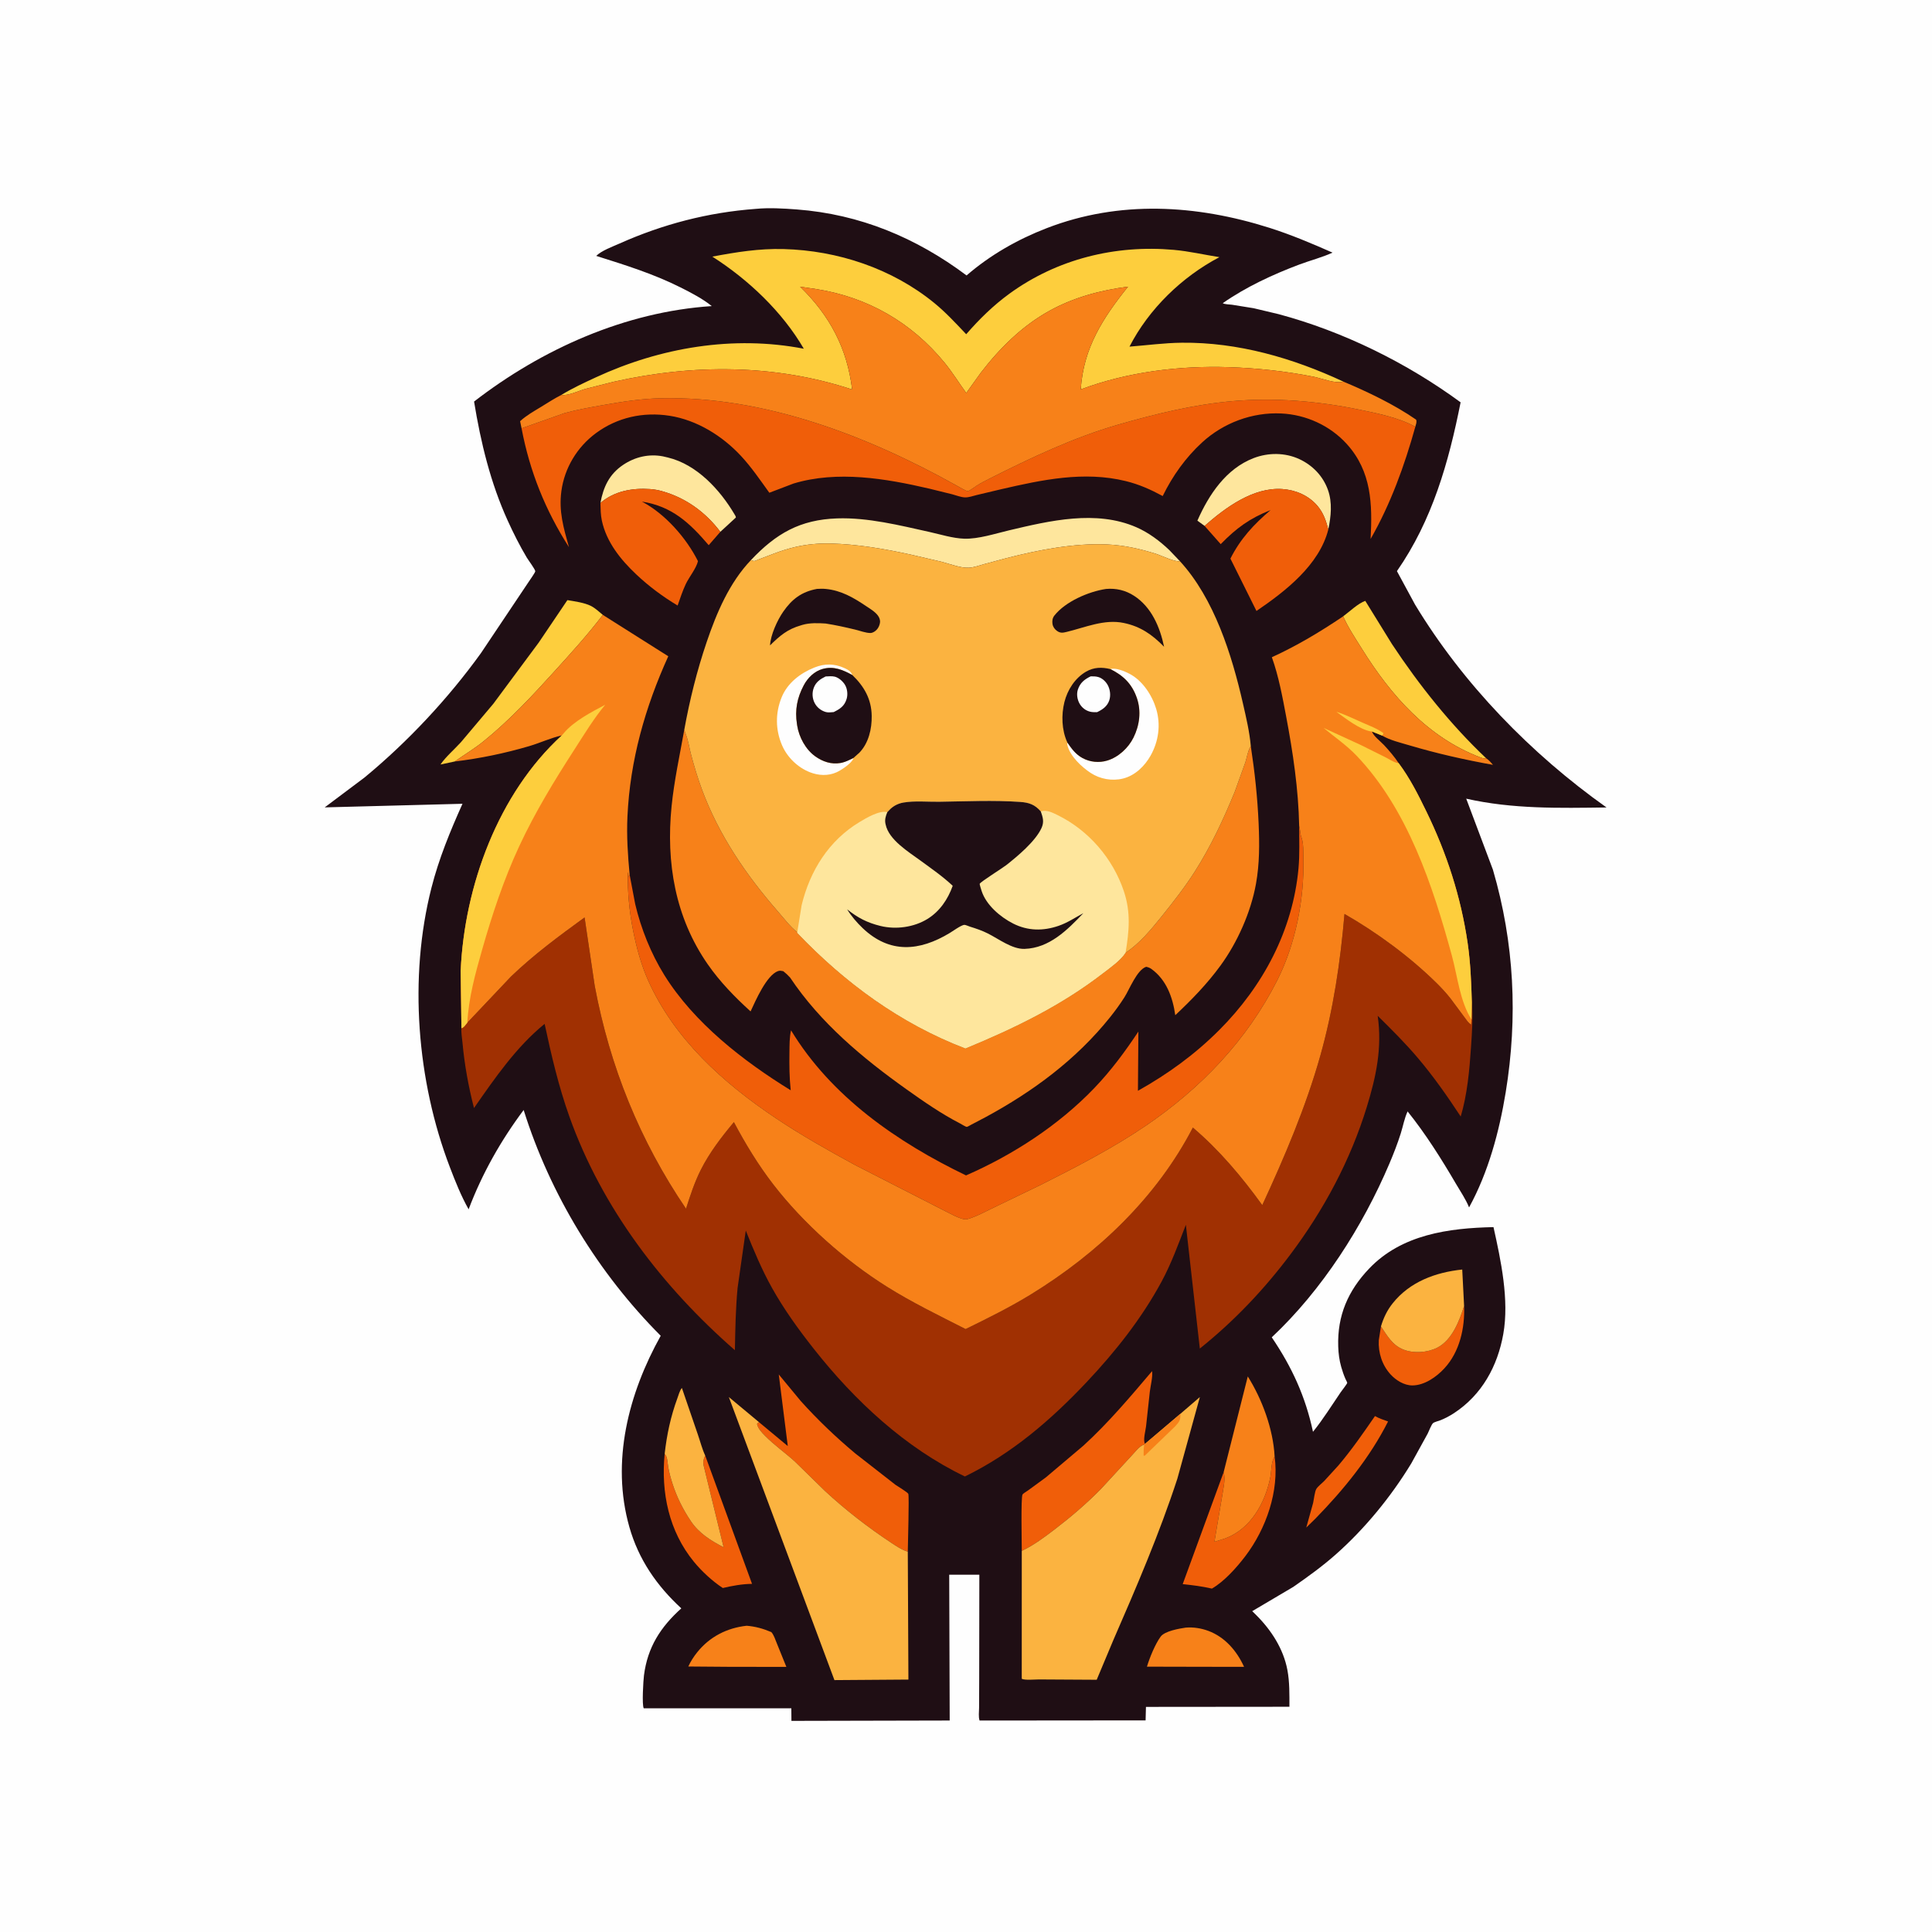 <svg version="1.1" xmlns="http://www.w3.org/2000/svg" style="display: block;" viewBox="0 0 2048 2048" width="1024" height="1024">
<path transform="translate(0,0)" fill="rgb(254,254,254)" d="M -0 -0 L 2048 0 L 2048 2048 L -0 2048 L -0 -0 z"/>
<path transform="translate(0,0)" fill="rgb(31,14,20)" d="M 801.071 221.419 C 815.311 220.046 830.333 220.952 844.578 222.024 C 911.534 227.067 971.172 251.983 1024.61 291.985 C 1049.71 270.284 1078.69 253.775 1109.63 241.829 C 1186.72 212.062 1267.92 216.873 1345.68 241.505 C 1368.48 248.729 1390.68 258.128 1412.55 267.79 C 1401.36 272.95 1388.93 276.041 1377.35 280.402 C 1349.32 290.962 1320.77 304.179 1296.15 321.391 C 1298.37 322.691 1303.34 322.666 1306 323.035 L 1328.93 326.726 L 1355.5 333.049 C 1423.97 351.419 1491.17 384.568 1548.31 426.486 C 1535.68 490.072 1518.3 551.537 1480.8 605.426 L 1500.08 641 C 1550.99 725.112 1622.95 799.196 1702.99 855.95 C 1652.88 856.589 1603.45 857.752 1554.25 846.613 L 1582.56 921.92 C 1605.24 999.423 1609.12 1078.48 1596.09 1158 C 1589.27 1199.6 1577.67 1242.77 1557.28 1279.9 C 1553.74 1271.12 1548.03 1262.84 1543.24 1254.64 C 1528.02 1228.6 1511.05 1201.68 1492.12 1178.15 C 1488.76 1185.31 1487.24 1193.98 1484.83 1201.59 C 1481.44 1212.27 1477.3 1222.91 1472.93 1233.21 C 1444.5 1300.22 1401.41 1367.61 1348.12 1417.61 C 1369.52 1449.18 1383.85 1480.39 1391.82 1517.76 C 1402.63 1504.4 1411.5 1489.99 1421.18 1475.85 C 1422.32 1474.17 1428.12 1466.87 1428.12 1465.85 C 1428.12 1465.26 1426.47 1462.26 1426.15 1461.52 C 1424.39 1457.46 1422.98 1453.29 1421.76 1449.03 C 1419.71 1441.81 1418.81 1434.77 1418.57 1427.26 C 1417.52 1394.61 1428.97 1368.26 1451.27 1344.83 C 1485.8 1308.55 1535.65 1301.82 1583.16 1300.79 C 1591.03 1336.08 1599.98 1378.04 1593.54 1414.17 C 1587.45 1448.28 1570.87 1478.61 1541.31 1497.98 C 1536.78 1500.94 1532.12 1503.42 1527.11 1505.45 C 1525.27 1506.19 1520.44 1507.38 1519.1 1508.57 C 1517.24 1510.21 1514.7 1517.16 1513.45 1519.6 L 1496.03 1551.25 C 1474.57 1586.55 1446.79 1620.53 1415.85 1647.88 C 1401.67 1660.42 1386.49 1671.37 1370.96 1682.16 L 1327.42 1707.89 L 1331.59 1712 C 1347.57 1727.95 1360.47 1747.78 1364.7 1770.3 C 1367.11 1783.13 1366.82 1796.25 1366.84 1809.24 L 1214.76 1809.38 L 1214.38 1823.68 L 1038.41 1823.84 C 1037.04 1820.08 1037.85 1814.48 1037.87 1810.44 L 1037.99 1779.95 L 1038.14 1669.24 L 1006.2 1669.24 L 1006.72 1823.82 L 838.946 1824.2 L 838.846 1810.86 L 682.377 1810.84 C 680.382 1807.25 681.911 1781.61 682.63 1775.97 C 686.434 1746.14 700.162 1724.78 722.218 1704.92 C 696.155 1680.94 676.885 1653.04 667.131 1618.64 C 647.479 1549.32 666.205 1477.27 700.382 1415.98 C 634.144 1349.58 583.196 1266.17 555.094 1176.64 C 530.985 1208.84 510.946 1244.28 496.761 1281.92 C 488.804 1267.9 482.589 1252.21 476.832 1237.15 C 441.883 1145.76 433.101 1036.32 457.35 941.124 C 465.251 910.111 477.196 881.147 490.256 852.034 L 344.199 855.864 L 386.403 824.187 C 432.133 786.471 475.231 740.372 509.864 692.271 L 560.36 616.867 C 561.348 615.281 567.439 606.845 567.419 605.532 C 567.389 603.602 559.918 593.575 558.448 591.109 C 550.941 578.524 544.347 565.383 538.269 552.053 C 520.017 512.022 509.567 468.94 502.535 425.655 C 574.688 369.869 662.972 330.497 754.513 324.469 C 744.736 316.59 732.525 310.255 721.309 304.635 C 692.283 290.094 662.778 280.999 632.009 271.256 C 637.875 265.591 648.794 261.687 656.343 258.316 C 702.708 237.61 750.461 225.183 801.071 221.419 z"/>
<path transform="translate(0,0)" fill="rgb(240,94,9)" d="M 1457.54 1501.08 C 1461.75 1503.6 1466.81 1505.09 1471.4 1506.83 C 1452.21 1544.94 1424.16 1579.36 1394.47 1609.71 L 1384.7 1619.27 L 1391.93 1593.3 C 1392.74 1589.88 1393.66 1581.01 1395.4 1578.28 C 1397.16 1575.52 1401.34 1572.34 1403.71 1569.93 L 1418.72 1553.5 C 1432.81 1536.93 1445.2 1518.97 1457.54 1501.08 z"/>
<path transform="translate(0,0)" fill="rgb(240,94,9)" d="M 1463.86 1406.04 C 1470.42 1415.83 1475.89 1425.84 1487.46 1430.5 C 1498.35 1434.89 1513.09 1433.91 1523.5 1428.62 C 1539.34 1420.55 1546.98 1400.24 1552.01 1384.39 C 1552.92 1407.69 1547.37 1432.9 1531.12 1450.5 C 1522.73 1459.58 1510.02 1468.58 1497.13 1468.61 C 1488.5 1468.62 1479.75 1463.17 1474.08 1456.96 C 1465.12 1447.15 1460.85 1433.94 1461.58 1420.7 L 1463.86 1406.04 z"/>
<path transform="translate(0,0)" fill="rgb(247,129,25)" d="M 1256.86 1725.35 C 1264.99 1724.65 1273.38 1726 1281 1728.84 C 1298.6 1735.41 1311.22 1750.25 1318.76 1766.92 L 1278.5 1766.87 L 1215.81 1766.73 C 1218.65 1757.27 1224.49 1742.9 1230.3 1734.93 C 1234.64 1728.99 1249.85 1726.4 1256.86 1725.35 z"/>
<path transform="translate(0,0)" fill="rgb(247,129,25)" d="M 791.526 1723.36 C 800.837 1724.12 809.104 1726.46 817.652 1730.09 C 820.337 1733.08 821.807 1738 823.359 1741.72 L 833.58 1766.97 L 773.5 1766.9 L 729.641 1766.56 C 732.053 1761.21 735.32 1756.17 738.986 1751.58 C 752.231 1735.02 770.616 1725.63 791.526 1723.36 z"/>
<path transform="translate(0,0)" fill="rgb(240,94,9)" d="M 1351.15 1543.92 C 1356.17 1580.55 1342.15 1620.55 1320.14 1649.54 C 1311.05 1661.5 1297.78 1676.45 1284.66 1683.98 C 1274.2 1681.56 1264.32 1680.37 1253.71 1679.23 L 1297.12 1560.55 C 1299.2 1568.16 1296.93 1576.58 1295.8 1584.24 L 1287.33 1634.35 L 1298.78 1630.8 C 1325.8 1620.71 1341.07 1593.32 1346.53 1566.24 C 1347.81 1559.94 1347.4 1551.14 1350.27 1545.52 L 1351.15 1543.92 z"/>
<path transform="translate(0,0)" fill="rgb(240,94,9)" d="M 704.572 1541.1 L 705.487 1542.31 C 707.658 1545.42 707.679 1551.28 708.322 1554.99 C 709.362 1561 711.002 1566.95 712.863 1572.75 C 717.487 1587.15 724.039 1600.17 732.465 1612.7 C 741.018 1625.41 753.752 1633.34 767.071 1640.19 L 745.982 1553.89 C 745.021 1549.51 745.744 1546.87 747.52 1542.85 L 797.187 1678.95 C 786.581 1679.11 776.512 1680.95 766.215 1683.35 C 755.267 1676.24 743.852 1665.63 735.569 1655.53 C 709.034 1623.17 700.546 1582.05 704.572 1541.1 z"/>
<path transform="translate(0,0)" fill="rgb(254,230,157)" d="M 636.471 533.163 C 639.553 516.322 645.799 502.753 660.43 492.861 C 672.962 484.388 687.797 480.868 702.755 483.76 L 706.286 484.586 L 708.084 485.005 C 738.685 492.377 763.389 519.267 778.768 545.467 C 779.954 547.486 779.6 546.609 780.094 548.566 L 763.587 563.758 C 748.008 543.018 726.997 527.746 702 520.721 C 697.675 519.506 693.619 518.747 689.138 518.441 C 670.171 517.142 651.102 520.559 636.471 533.163 z"/>
<path transform="translate(0,0)" fill="rgb(251,179,64)" d="M 704.572 1541.1 C 706.898 1520.57 710.899 1501.79 718.006 1482.33 C 719.009 1479.58 720.784 1473.21 722.854 1471.35 L 739.718 1520.56 C 742.232 1527.79 744.271 1535.99 747.52 1542.85 C 745.744 1546.87 745.021 1549.51 745.982 1553.89 L 767.071 1640.19 C 753.752 1633.34 741.018 1625.41 732.465 1612.7 C 724.039 1600.17 717.487 1587.15 712.863 1572.75 C 711.002 1566.95 709.362 1561 708.322 1554.99 C 707.679 1551.28 707.658 1545.42 705.487 1542.31 L 704.572 1541.1 z"/>
<path transform="translate(0,0)" fill="rgb(254,230,157)" d="M 1276.91 557.476 L 1269.28 551.917 C 1281.42 524.343 1299.62 496.888 1328.88 485.622 C 1344.44 479.634 1362.19 479.665 1377.33 486.671 C 1391.35 493.162 1402.37 504.546 1407.63 519.177 C 1412.53 532.813 1410.89 547.437 1408.07 561.281 C 1405.59 551.887 1402.91 543.702 1396.47 536.128 C 1387.15 525.19 1373.45 519.364 1359.3 518.402 C 1328.33 516.296 1298.86 538.222 1276.91 557.476 z"/>
<path transform="translate(0,0)" fill="rgb(253,206,61)" d="M 1423.8 653.348 C 1430.4 648.501 1439.72 639.501 1447.25 636.948 L 1475.53 682.728 C 1503.91 725.74 1537.87 768.347 1575.31 803.705 C 1572.83 804.27 1571.27 803.65 1568.99 802.777 C 1513.39 781.521 1474.39 737.122 1443.66 687.773 C 1436.77 676.706 1429.05 665.26 1423.8 653.348 z"/>
<path transform="translate(0,0)" fill="rgb(251,179,64)" d="M 1463.86 1406.04 C 1466.62 1396.96 1470.35 1389.02 1476.3 1381.56 C 1494.5 1358.71 1521.75 1348.71 1550.03 1345.75 L 1552.01 1384.39 C 1546.98 1400.24 1539.34 1420.55 1523.5 1428.62 C 1513.09 1433.91 1498.35 1434.89 1487.46 1430.5 C 1475.89 1425.84 1470.42 1415.83 1463.86 1406.04 z"/>
<path transform="translate(0,0)" fill="rgb(253,206,61)" d="M 482.042 807.198 L 466.922 810.4 C 472.702 802.014 481.686 794.386 488.589 786.78 L 522.901 746.094 L 571.024 681.223 L 601.455 636.158 C 609.132 637.445 619.522 638.83 626.437 642.33 C 630.951 644.616 635.127 648.571 639.014 651.806 C 623.238 672.596 605.544 692.038 588.026 711.362 C 564.294 737.542 539.835 763.827 512.281 786.055 C 502.669 793.809 492.076 800.078 482.042 807.198 z"/>
<path transform="translate(0,0)" fill="rgb(247,129,25)" d="M 1297.12 1560.55 L 1322.7 1459.08 C 1338.02 1483.46 1349.65 1515.07 1351.15 1543.92 L 1350.27 1545.52 C 1347.4 1551.14 1347.81 1559.94 1346.53 1566.24 C 1341.07 1593.32 1325.8 1620.71 1298.78 1630.8 L 1287.33 1634.35 L 1295.8 1584.24 C 1296.93 1576.58 1299.2 1568.16 1297.12 1560.55 z"/>
<path transform="translate(0,0)" fill="rgb(240,94,9)" d="M 636.471 533.163 C 651.102 520.559 670.171 517.142 689.138 518.441 C 693.619 518.747 697.675 519.506 702 520.721 C 726.997 527.746 748.008 543.018 763.587 563.758 L 751.26 577.917 C 730.909 554.13 712.384 536.725 680.469 531.715 C 705.008 544.607 727.537 570.236 739.872 594.853 C 738.126 602.444 730.473 611.707 726.968 619.108 C 723.512 626.404 720.997 634.289 718.302 641.896 C 702.582 632.483 687.673 621.382 674.345 608.785 C 657.813 593.158 642.869 574.635 637.986 551.854 C 636.667 545.701 636.655 539.427 636.471 533.163 z"/>
<path transform="translate(0,0)" fill="rgb(240,94,9)" d="M 1083.13 1643.99 C 1083.14 1636.19 1082.1 1587.42 1083.9 1584.22 C 1084.46 1583.22 1088.47 1580.85 1089.66 1579.98 L 1108.57 1566.17 L 1148.52 1532.4 C 1174.96 1508.24 1198.12 1480.71 1221.26 1453.44 C 1222.07 1459.75 1219.67 1468.61 1218.87 1475.14 L 1214.84 1512.15 C 1214.23 1516.83 1212.02 1524.96 1213.23 1529.27 L 1213.66 1530.62 L 1212.95 1531.36 C 1208.04 1532.56 1203.89 1538.47 1200.36 1542.17 L 1167 1578.39 C 1151.78 1593.86 1135.31 1607.96 1118.07 1621.12 C 1106.87 1629.66 1095.94 1637.92 1083.13 1643.99 z"/>
<path transform="translate(0,0)" fill="rgb(240,94,9)" d="M 804.642 1507.61 L 835.08 1532.88 L 825.529 1456.99 L 848.805 1485.11 C 866.541 1504.88 886.184 1523.61 906.548 1540.64 L 949.157 1573.89 C 951.542 1575.6 962.035 1581.79 962.832 1583.55 C 963.944 1586.01 962.322 1637.28 962.298 1644.83 C 956.077 1643.01 949.979 1638.85 944.582 1635.28 C 920.107 1619.09 896.218 1600.58 874.685 1580.65 L 842.426 1549.11 C 832.058 1539.75 820.946 1532.05 811 1522.01 C 807.614 1518.6 803.474 1514.32 802.49 1509.5 C 803.35 1508.15 802.735 1508.87 804.642 1507.61 z"/>
<path transform="translate(0,0)" fill="rgb(240,94,9)" d="M 1276.91 557.476 C 1298.86 538.222 1328.33 516.296 1359.3 518.402 C 1373.45 519.364 1387.15 525.19 1396.47 536.128 C 1402.91 543.702 1405.59 551.887 1408.07 561.281 C 1398.46 599.039 1362.48 626.835 1331.9 647.65 L 1304.29 592.147 C 1314.85 571.168 1329.12 555.801 1346.92 540.683 C 1324.8 549.435 1310.59 559.776 1294.01 576.818 L 1276.91 557.476 z"/>
<path transform="translate(0,0)" fill="rgb(254,230,157)" d="M 796.009 593.754 C 822.767 565.421 848.196 550.855 887.402 549.515 C 919.837 548.408 953.665 556.888 985.165 563.873 C 997.045 566.508 1009.94 570.641 1022.12 571.032 C 1037.15 571.513 1054.94 565.656 1069.58 562.196 C 1112.9 551.953 1161.84 540.324 1204.48 558.856 C 1217.54 564.533 1229.27 573.363 1239.55 583.122 L 1250.68 594.797 C 1246.4 596.321 1230.76 588.757 1225.36 587.063 C 1208.37 581.735 1191.59 577.959 1173.73 577.151 C 1138.58 575.562 1100.98 582.939 1067.05 591.604 L 1043.15 598.013 C 1037.97 599.486 1032.37 601.523 1027 601.821 C 1018.48 602.295 1006.36 597.651 998.004 595.472 L 965.467 587.907 C 937.316 581.745 908.891 576.849 880.007 576.138 C 867.656 575.834 854.535 577.097 842.5 579.963 C 835.168 581.708 827.809 584.041 820.755 586.7 L 804.208 593.009 C 803.311 593.336 800.414 594.732 799.5 594.715 C 798.293 594.693 797.173 594.075 796.009 593.754 z"/>
<path transform="translate(0,0)" fill="rgb(251,179,64)" d="M 962.298 1644.83 L 962.952 1780.42 L 884.528 1780.98 L 772.602 1480.93 L 804.642 1507.61 C 802.735 1508.87 803.35 1508.15 802.49 1509.5 C 803.474 1514.32 807.614 1518.6 811 1522.01 C 820.946 1532.05 832.058 1539.75 842.426 1549.11 L 874.685 1580.65 C 896.218 1600.58 920.107 1619.09 944.582 1635.28 C 949.979 1638.85 956.077 1643.01 962.298 1644.83 z"/>
<path transform="translate(0,0)" fill="rgb(251,179,64)" d="M 1251.24 1498.71 L 1271.91 1480.93 L 1248.05 1567.46 C 1228.99 1625.81 1204.54 1682.7 1180.03 1738.93 L 1162.55 1780.62 L 1101.34 1780.27 C 1097.17 1780.25 1086.32 1781.33 1083.1 1779.58 L 1083.13 1643.99 C 1095.94 1637.92 1106.87 1629.66 1118.07 1621.12 C 1135.31 1607.96 1151.78 1593.86 1167 1578.39 L 1200.36 1542.17 C 1203.89 1538.47 1208.04 1532.56 1212.95 1531.36 L 1213.66 1530.62 L 1251.24 1498.71 z"/>
<path transform="translate(0,0)" fill="rgb(247,129,25)" d="M 1251.24 1498.71 C 1251.57 1505.22 1250.22 1506.99 1245.87 1511.82 L 1213.5 1543.08 L 1212.27 1542.97 C 1212.23 1538.99 1212.29 1535.29 1212.95 1531.36 L 1213.66 1530.62 L 1251.24 1498.71 z"/>
<path transform="translate(0,0)" fill="rgb(240,94,9)" d="M 1377.18 875.414 C 1377.73 878.025 1378.26 880.562 1378.49 883.224 C 1378.65 885.052 1379.09 886.283 1379.7 887.998 C 1381.93 894.281 1381.46 903.08 1381.63 909.763 C 1382.77 952.824 1373.4 1000.67 1353.93 1039.14 C 1321.64 1102.97 1272.85 1153.8 1213.97 1193.74 C 1179.36 1217.22 1141.11 1236.93 1103.81 1255.72 L 1053.3 1280.13 C 1044.55 1284.25 1034.55 1289.88 1025.2 1292.39 C 1019.49 1293.92 1004.24 1284.72 998.637 1282.11 L 906.296 1234.91 C 877.987 1219.49 849.552 1203.49 822.753 1185.56 C 766.94 1148.22 715.132 1101.82 687.148 1039.5 C 679.652 1022.81 674.747 1004.53 671.163 986.62 C 667.032 965.982 665.168 945.555 665.495 924.539 C 666.139 926.402 666.151 927.917 666.25 929.871 L 666.73 928.69 C 667.258 927.414 666.906 927.765 667.45 927.309 C 667.514 927.366 667.867 929.498 667.93 929.874 L 673.361 958.458 C 679.525 984.515 690.021 1010.76 704.146 1033.5 C 735.648 1084.22 787.929 1124.81 838.194 1155.74 C 836.742 1142.37 836.645 1129.09 836.837 1115.66 C 836.946 1108.05 836.79 1099.61 838.547 1092.19 C 881.207 1162.54 951.152 1210.83 1024.03 1245.99 C 1073.84 1224.23 1122.16 1192.86 1159.89 1153.53 C 1177.77 1134.89 1192.46 1114.97 1206.73 1093.52 L 1206.26 1156.3 C 1238.23 1138.3 1266.52 1117.85 1292.5 1091.84 C 1338.81 1045.46 1370.45 986.288 1376.47 920.41 C 1377.82 905.631 1377.16 890.266 1377.18 875.414 z"/>
<path transform="translate(0,0)" fill="rgb(240,94,9)" d="M 552.881 454.049 L 598.5 437.89 C 612.117 434.167 626.199 431.727 640.09 429.259 C 660.01 425.721 680.071 422.628 700.342 422.169 C 809.825 419.692 919.494 461.996 1013.77 514.595 C 1015.31 515.457 1024.7 520.888 1025.8 520.713 C 1027.73 520.406 1033.57 515.963 1035.47 514.751 C 1039.91 511.92 1044.61 509.567 1049.3 507.2 C 1093.08 485.117 1138.34 463.652 1185.55 450.076 C 1225.1 438.704 1265.71 428.764 1306.8 425.177 C 1351.21 421.302 1396.67 425.147 1440.26 434.087 C 1459.78 438.089 1482.72 442.673 1500.3 452.4 C 1488.85 493.487 1474.14 534.231 1452.89 571.335 C 1454.88 534.444 1453.94 499.747 1427.75 470.781 C 1409.99 451.129 1384.48 439.534 1358.13 438.288 C 1327.47 436.839 1296.93 448.228 1274.33 468.947 C 1256.85 484.975 1242.89 504.53 1232.52 525.823 C 1219.79 518.937 1207.58 513.488 1193.5 510.012 C 1149.15 499.066 1104.45 508.626 1060.94 518.681 L 1035.5 524.727 C 1031.59 525.692 1026.8 527.418 1022.78 527.251 C 1018.49 527.073 1013.65 525.114 1009.5 523.999 L 985 517.955 C 938.721 507.213 887.66 498.555 841.182 512.564 L 815.531 522.336 C 805.981 509.122 796.672 495.374 785.565 483.403 C 765.801 462.102 738.852 445.292 709.828 440.745 C 681.941 436.376 654.268 442.434 631.547 459.28 C 611.781 473.935 598.423 496.03 595.103 520.5 C 592.174 542.091 597.4 559.586 603.131 580.038 C 578.048 540.776 561.585 499.863 552.881 454.049 z"/>
<path transform="translate(0,0)" fill="rgb(253,206,61)" d="M 595.026 418.666 C 606.7 411.537 619.2 405.76 631.6 400.02 C 700.126 368.3 777.451 355.208 852.063 369.662 C 829.277 330.446 793.189 296.305 755.104 272.027 C 780.41 267.245 804.669 263.341 830.5 264.008 C 888.005 265.491 945.684 284.643 990.449 321.239 C 1002.67 331.226 1013.39 342.866 1024.22 354.301 C 1038.01 338.422 1053.04 323.675 1070.08 311.286 C 1120.59 274.564 1182.29 259.325 1244.26 264.857 C 1260.6 266.317 1276.47 270.048 1292.64 272.599 C 1252.98 293.445 1217.86 327.442 1197.31 367.451 C 1215.87 366.019 1234.11 363.501 1252.8 363.298 C 1312.29 362.65 1370.45 379.532 1423.92 404.469 C 1416.14 407.164 1400.79 400.977 1392.41 399.32 C 1362.83 393.467 1332.7 390.203 1302.56 389.21 C 1249.92 387.474 1195.12 394.254 1145.64 412.779 C 1148.46 368.964 1169.03 337.185 1195.74 303.862 C 1166.67 307.64 1138.46 315.131 1112.63 329.382 C 1083.46 345.48 1059.78 369.007 1039.61 395.231 L 1024.27 416.597 C 1016.44 405.81 1009.51 394.504 1001.01 384.175 C 966.1 341.737 919.725 314.998 865.367 306.443 L 848.163 303.908 C 879.567 334.5 898.078 369.273 903.295 412.886 C 821.219 385.818 734.513 385.785 650.5 404.684 L 620.848 412.147 C 613.67 414.194 602.253 419.752 595.026 418.666 z"/>
<path transform="translate(0,0)" fill="rgb(247,129,25)" d="M 837.517 1036.22 C 835.262 1033.72 832.954 1031.6 830.32 1029.5 C 828.396 1029.13 826.709 1028.69 824.781 1029.38 C 812.566 1033.72 800.88 1060.91 795.643 1072.13 C 778.998 1057.01 763.2 1040.81 750.317 1022.3 C 715.714 972.575 705.879 914.31 711.905 854.705 C 714.664 827.422 720.542 800.652 725.343 773.696 L 727.145 778.807 C 729.648 785.324 730.732 792.879 732.5 799.662 C 735.789 812.282 739.597 824.828 744.133 837.058 C 762.025 885.289 790.921 927.621 824.553 966.141 C 830.801 973.297 837.698 982.394 845.134 988.235 L 845.004 988.763 C 895.751 1041.97 954.51 1085.04 1023.4 1111.4 C 1075.4 1089.91 1124.42 1066.27 1169.23 1031.67 C 1177.05 1025.63 1187.74 1018.28 1193.15 1009.9 C 1207.85 1000.41 1220.64 984.817 1231.51 971.307 C 1243.85 955.972 1255.91 940.54 1266.52 923.925 C 1283.45 897.403 1296.97 868.466 1308.88 839.386 L 1320.18 807.948 C 1321.75 803.006 1322.61 796.725 1325.13 792.241 L 1325.9 790.942 C 1330.08 818.34 1332.98 845.136 1334.19 872.817 C 1335.13 894.391 1335.23 915.606 1331.38 936.954 C 1325.95 967.019 1311.73 998.97 1293.74 1023.61 C 1279.71 1042.84 1263.17 1059.89 1245.84 1076.14 C 1243.17 1057.4 1236.56 1038.68 1220.5 1027.11 C 1218.73 1025.84 1217.11 1025.31 1215 1024.85 C 1205.23 1027.98 1197.25 1048.84 1191.95 1057.15 C 1187.23 1064.55 1182.15 1071.53 1176.66 1078.38 C 1140.75 1123.19 1095.33 1156.8 1045.03 1184.08 L 1029.48 1192.25 C 1028.43 1192.77 1025.73 1194.51 1024.8 1194.54 C 1023.75 1194.56 1018.98 1191.58 1017.85 1190.99 C 997.738 1180.61 979.235 1167.77 960.831 1154.66 C 914.156 1121.44 869.626 1084.25 837.517 1036.22 z"/>
<path transform="translate(0,0)" fill="rgb(247,129,25)" d="M 595.026 418.666 C 602.253 419.752 613.67 414.194 620.848 412.147 L 650.5 404.684 C 734.513 385.785 821.219 385.818 903.295 412.886 C 898.078 369.273 879.567 334.5 848.163 303.908 L 865.367 306.443 C 919.725 314.998 966.1 341.737 1001.01 384.175 C 1009.51 394.504 1016.44 405.81 1024.27 416.597 L 1039.61 395.231 C 1059.78 369.007 1083.46 345.48 1112.63 329.382 C 1138.46 315.131 1166.67 307.64 1195.74 303.862 C 1169.03 337.185 1148.46 368.964 1145.64 412.779 C 1195.12 394.254 1249.92 387.474 1302.56 389.21 C 1332.7 390.203 1362.83 393.467 1392.41 399.32 C 1400.79 400.977 1416.14 407.164 1423.92 404.469 C 1450.13 415.517 1477.71 428.66 1501.15 444.848 C 1502.12 447.463 1500.96 449.735 1500.3 452.4 C 1482.72 442.673 1459.78 438.089 1440.26 434.087 C 1396.67 425.147 1351.21 421.302 1306.8 425.177 C 1265.71 428.764 1225.1 438.704 1185.55 450.076 C 1138.34 463.652 1093.08 485.117 1049.3 507.2 C 1044.61 509.567 1039.91 511.92 1035.47 514.751 C 1033.57 515.963 1027.73 520.406 1025.8 520.713 C 1024.7 520.888 1015.31 515.457 1013.77 514.595 C 919.494 461.996 809.825 419.692 700.342 422.169 C 680.071 422.628 660.01 425.721 640.09 429.259 C 626.199 431.727 612.117 434.167 598.5 437.89 L 552.881 454.049 L 551.325 446.5 C 557.77 440.516 565.643 436.119 573.124 431.569 C 580.34 427.179 587.478 422.468 595.026 418.666 z"/>
<path transform="translate(0,0)" fill="rgb(160,48,2)" d="M 495.391 1084.07 L 541.707 1035.14 C 566.032 1011.81 592.489 992.28 619.678 972.532 L 630.435 1045.06 C 646.533 1130.77 678.191 1209.09 727.202 1281.28 C 731.73 1267.14 736.187 1253.38 742.894 1240.06 C 752.143 1221.69 764.811 1205.22 777.962 1189.5 C 790.139 1212.43 803.809 1234.94 819.69 1255.51 C 851.843 1297.14 895.92 1336.26 940.399 1364.12 C 967.2 1380.92 995.454 1394.57 1023.58 1408.88 C 1047.14 1397.36 1070.63 1385.74 1093 1372 C 1163.61 1328.63 1226.13 1269.35 1264.49 1195.28 C 1292.53 1219.07 1316.61 1247.73 1338.06 1277.48 C 1361.65 1226.44 1384.17 1173.69 1399.47 1119.5 C 1413.39 1070.17 1420.86 1019.81 1425.21 968.81 C 1459.6 988.489 1494.45 1014.14 1522.68 1041.93 C 1528.02 1047.18 1533.04 1052.6 1537.67 1058.51 L 1552.14 1077.98 C 1554.26 1080.78 1556.4 1084.4 1559.5 1086.16 L 1559.9 1080.8 L 1560.2 1062.65 C 1561.55 1078.41 1560.39 1094.33 1559.33 1110.05 C 1557.7 1134.49 1555.41 1160.03 1548.42 1183.57 C 1534.25 1162.02 1519.47 1140.89 1502.75 1121.21 C 1489.47 1105.56 1475.02 1091.21 1460.41 1076.81 C 1465.25 1110.84 1458.83 1140.96 1448.87 1173.4 C 1431.57 1229.74 1403.49 1282.26 1368.19 1329.34 C 1340.09 1366.82 1308.48 1400.19 1271.86 1429.52 L 1257.07 1298.35 C 1249.05 1318.81 1241.77 1339.24 1231.27 1358.64 C 1210.02 1397.9 1182.21 1432.96 1151.65 1465.34 C 1113.93 1505.32 1072.54 1540.95 1022.82 1565.12 C 959.532 1534.73 906.15 1484.87 862.92 1430.16 C 846.688 1409.61 831.1 1388.08 818.323 1365.19 C 807.355 1345.54 798.943 1325.28 790.557 1304.46 L 781.871 1365.23 C 779.818 1387.17 779.41 1409.28 779.034 1431.29 C 702.037 1364.01 637.984 1280.42 603.497 1183.43 C 592.065 1151.28 584.447 1118.65 577.33 1085.36 C 547.338 1109.65 524.359 1143.15 502.457 1174.57 C 496.654 1152 492.317 1128.4 490.248 1105.19 C 489.831 1100.51 488.693 1094.59 489.152 1089.97 C 491.666 1089.42 493.694 1086.08 495.391 1084.07 z"/>
<path transform="translate(0,0)" fill="rgb(247,129,25)" d="M 639.014 651.806 L 708.399 695.664 C 683.818 749.858 667.885 805.803 665.119 865.5 C 664.145 886.539 665.504 906.418 667.45 927.309 C 666.906 927.765 667.258 927.414 666.73 928.69 L 666.25 929.871 C 666.151 927.917 666.139 926.402 665.495 924.539 C 665.168 945.555 667.032 965.982 671.163 986.62 C 674.747 1004.53 679.652 1022.81 687.148 1039.5 C 715.132 1101.82 766.94 1148.22 822.753 1185.56 C 849.552 1203.49 877.987 1219.49 906.296 1234.91 L 998.637 1282.11 C 1004.24 1284.72 1019.49 1293.92 1025.2 1292.39 C 1034.55 1289.88 1044.55 1284.25 1053.3 1280.13 L 1103.81 1255.72 C 1141.11 1236.93 1179.36 1217.22 1213.97 1193.74 C 1272.85 1153.8 1321.64 1102.97 1353.93 1039.14 C 1373.4 1000.67 1382.77 952.824 1381.63 909.763 C 1381.46 903.08 1381.93 894.281 1379.7 887.998 C 1379.09 886.283 1378.65 885.052 1378.49 883.224 C 1378.26 880.562 1377.73 878.025 1377.18 875.414 C 1376.38 836.387 1370.58 797.618 1363.35 759.343 C 1359.39 738.36 1355.44 716.819 1348.22 696.697 C 1375.07 684.385 1399.39 669.82 1423.8 653.348 C 1429.05 665.26 1436.77 676.706 1443.66 687.773 C 1474.39 737.122 1513.39 781.521 1568.99 802.777 C 1571.27 803.65 1572.83 804.27 1575.31 803.705 C 1578.28 805.726 1580.28 808.01 1582.58 810.761 C 1552.81 805.44 1522.98 798.708 1494 790.08 C 1484.38 787.215 1473.77 784.801 1465.03 779.725 L 1454.35 775.421 C 1455.83 780.245 1463.54 785.938 1467.17 789.861 C 1472.67 795.795 1478.22 802.278 1482.68 809.012 C 1494.52 824.862 1503.29 842.311 1511.92 860.028 C 1533.56 904.425 1548.58 950.568 1555.74 999.559 C 1558.75 1020.14 1559.66 1041.85 1560.2 1062.65 L 1559.9 1080.8 L 1559.5 1086.16 C 1556.4 1084.4 1554.26 1080.78 1552.14 1077.98 L 1537.67 1058.51 C 1533.04 1052.6 1528.02 1047.18 1522.68 1041.93 C 1494.45 1014.14 1459.6 988.489 1425.21 968.81 C 1420.86 1019.81 1413.39 1070.17 1399.47 1119.5 C 1384.17 1173.69 1361.65 1226.44 1338.06 1277.48 C 1316.61 1247.73 1292.53 1219.07 1264.49 1195.28 C 1226.13 1269.35 1163.61 1328.63 1093 1372 C 1070.63 1385.74 1047.14 1397.36 1023.58 1408.88 C 995.454 1394.57 967.2 1380.92 940.399 1364.12 C 895.92 1336.26 851.843 1297.14 819.69 1255.51 C 803.809 1234.94 790.139 1212.43 777.962 1189.5 C 764.811 1205.22 752.143 1221.69 742.894 1240.06 C 736.187 1253.38 731.73 1267.14 727.202 1281.28 C 678.191 1209.09 646.533 1130.77 630.435 1045.06 L 619.678 972.532 C 592.489 992.28 566.032 1011.81 541.707 1035.14 L 495.391 1084.07 C 493.694 1086.08 491.666 1089.42 489.152 1089.97 L 488.325 1029.03 C 492.416 939.031 528.038 841.313 595.524 779.588 C 584.028 782.101 572.435 787.559 561 790.925 C 535.34 798.479 508.6 804.055 482.042 807.198 C 492.076 800.078 502.669 793.809 512.281 786.055 C 539.835 763.827 564.294 737.542 588.026 711.362 C 605.544 692.038 623.238 672.596 639.014 651.806 z"/>
<path transform="translate(0,0)" fill="rgb(253,206,61)" d="M 1454.35 775.421 L 1453.2 775.303 C 1441.65 773.589 1426.16 761.442 1416.6 754.504 C 1426.15 757.531 1435.14 761.965 1444.28 766.02 C 1451.79 769.346 1459.89 772.237 1466.5 777.173 C 1465.75 779.195 1466.29 778.377 1465.03 779.725 L 1454.35 775.421 z"/>
<path transform="translate(0,0)" fill="rgb(253,206,61)" d="M 1559.9 1080.8 C 1547.56 1061.57 1545 1034.84 1539.02 1012.92 C 1518.79 938.846 1492.18 857.815 1438.05 801.088 C 1427.38 789.9 1414.85 781.425 1403.03 771.608 L 1442.61 789.785 L 1469 802.93 C 1472.7 804.805 1477.04 807.843 1481.09 808.704 L 1482.68 809.012 C 1494.52 824.862 1503.29 842.311 1511.92 860.028 C 1533.56 904.425 1548.58 950.568 1555.74 999.559 C 1558.75 1020.14 1559.66 1041.85 1560.2 1062.65 L 1559.9 1080.8 z"/>
<path transform="translate(0,0)" fill="rgb(253,206,61)" d="M 595.524 779.588 L 597.653 777.159 C 608.242 764.431 627.063 754.733 641.596 747.025 C 629.518 761.545 619.392 778.271 609.156 794.135 C 587.609 827.529 567.094 861.105 550.32 897.203 C 533.974 932.379 521.615 969.743 510.999 1007 C 503.827 1032.17 496.756 1057.84 495.391 1084.07 C 493.694 1086.08 491.666 1089.42 489.152 1089.97 L 488.325 1029.03 C 492.416 939.031 528.038 841.313 595.524 779.588 z"/>
<path transform="translate(0,0)" fill="rgb(251,179,64)" d="M 796.009 593.754 C 797.173 594.075 798.293 594.693 799.5 594.715 C 800.414 594.732 803.311 593.336 804.208 593.009 L 820.755 586.7 C 827.809 584.041 835.168 581.708 842.5 579.963 C 854.535 577.097 867.656 575.834 880.007 576.138 C 908.891 576.849 937.316 581.745 965.467 587.907 L 998.004 595.472 C 1006.36 597.651 1018.48 602.295 1027 601.821 C 1032.37 601.523 1037.97 599.486 1043.15 598.013 L 1067.05 591.604 C 1100.98 582.939 1138.58 575.562 1173.73 577.151 C 1191.59 577.959 1208.37 581.735 1225.36 587.063 C 1230.76 588.757 1246.4 596.321 1250.68 594.797 C 1287.17 634.498 1305.89 694.373 1317.62 745.906 C 1320.99 760.732 1324.59 775.774 1325.9 790.942 L 1325.13 792.241 C 1322.61 796.725 1321.75 803.006 1320.18 807.948 L 1308.88 839.386 C 1296.97 868.466 1283.45 897.403 1266.52 923.925 C 1255.91 940.54 1243.85 955.972 1231.51 971.307 C 1220.64 984.817 1207.85 1000.41 1193.15 1009.9 C 1187.74 1018.28 1177.05 1025.63 1169.23 1031.67 C 1124.42 1066.27 1075.4 1089.91 1023.4 1111.4 C 954.51 1085.04 895.751 1041.97 845.004 988.763 L 845.134 988.235 C 837.698 982.394 830.801 973.297 824.553 966.141 C 790.921 927.621 762.025 885.289 744.133 837.058 C 739.597 824.828 735.789 812.282 732.5 799.662 C 730.732 792.879 729.648 785.324 727.145 778.807 L 725.343 773.696 C 731.094 741.943 738.77 711.038 749.15 680.469 C 759.621 649.63 773.205 617.613 796.009 593.754 z"/>
<path transform="translate(0,0)" fill="rgb(254,254,254)" d="M 904.622 803.538 L 904.344 804.731 C 901.681 809.791 891.815 816.388 886.789 818.65 C 877.722 822.731 867.669 822.167 858.552 818.615 C 845.68 813.6 834.547 802.81 829.063 790.161 C 821.88 773.594 821.814 755.704 828.635 739.035 C 834.785 724.006 848.261 713.685 862.992 707.725 C 874.274 703.16 884.425 703.311 895.506 708.358 C 899.173 710.028 902.022 711.784 903.532 715.595 C 893.467 710.066 883.865 705.894 872.123 709.086 C 863.268 711.493 856.163 718.568 851.968 726.523 C 844.992 739.75 842.454 752.623 844.809 767.5 L 845.056 769.173 C 846.983 781.402 853.999 794.477 864.187 801.747 C 872.135 807.419 881.192 810.495 891 808.794 C 895.744 807.972 900.319 805.636 904.622 803.538 z"/>
<path transform="translate(0,0)" fill="rgb(254,254,254)" d="M 1177.05 709.269 C 1182.68 707.521 1192.29 711.586 1197.51 714.345 C 1211.15 721.55 1221.24 736.938 1225.59 751.407 C 1230.62 768.138 1228.2 785.776 1219.73 800.889 C 1213.45 812.087 1203.18 822.161 1190.37 825.315 C 1178.81 828.162 1166.08 825.848 1156.15 819.333 C 1146.56 813.036 1134.51 801.744 1131.54 790.197 C 1131.26 789.104 1131.29 788.005 1131.25 786.885 C 1135.97 793.609 1140.04 799.469 1147.44 803.53 C 1155.43 807.914 1165.13 808.856 1173.84 806.19 C 1185.6 802.594 1196.05 792.902 1201.5 781.954 C 1207.98 768.937 1209.94 753.94 1205.17 740.038 C 1200 725.005 1190.95 716.212 1177.05 709.269 z"/>
<path transform="translate(0,0)" fill="rgb(31,14,20)" d="M 866.04 624.263 C 869.23 624.059 872.31 623.996 875.497 624.315 C 891.76 625.939 904.534 633.389 917.791 642.287 C 922.061 645.154 927.45 648.281 930.568 652.447 C 932.246 654.691 933.248 657.351 932.795 660.172 C 932.205 663.847 930.318 667.288 927.164 669.366 C 925.912 670.191 924.23 671 922.717 671.012 C 917.854 671.053 911.519 668.607 906.643 667.434 C 896.233 664.927 885.836 662.6 875.252 660.967 C 867.348 660.41 858.3 660.148 850.664 662.382 L 849 662.893 C 834.663 667.032 826.659 673.873 816.286 684.137 C 816.784 673.113 824.016 657.433 830.234 648.445 C 839.5 635.05 849.804 627.27 866.04 624.263 z"/>
<path transform="translate(0,0)" fill="rgb(31,14,20)" d="M 1172.41 624.317 C 1183.08 623.379 1193.05 625.7 1202.09 631.533 C 1220.67 643.528 1229.6 664.735 1233.98 685.6 C 1221.49 672.832 1209.05 664.037 1191.3 660.383 C 1170.75 655.985 1150.22 665.175 1130.53 669.895 C 1126.63 670.831 1124.09 671.296 1120.6 668.891 C 1118.1 667.175 1116.22 664.582 1115.71 661.56 C 1115.18 658.388 1115.63 655.149 1117.64 652.582 C 1129.36 637.639 1154.13 627.037 1172.41 624.317 z"/>
<path transform="translate(0,0)" fill="rgb(31,14,20)" d="M 1131.25 786.885 L 1131.3 786.762 C 1125.44 773.919 1124.91 757.824 1128.32 744.215 C 1131.58 731.255 1139.55 718.716 1151.36 711.928 C 1159.56 707.216 1168.1 707.043 1177.05 709.269 C 1190.95 716.212 1200 725.005 1205.17 740.038 C 1209.94 753.94 1207.98 768.937 1201.5 781.954 C 1196.05 792.902 1185.6 802.594 1173.84 806.19 C 1165.13 808.856 1155.43 807.914 1147.44 803.53 C 1140.04 799.469 1135.97 793.609 1131.25 786.885 z"/>
<path transform="translate(0,0)" fill="rgb(254,254,254)" d="M 1156.18 716.952 C 1158.92 716.905 1161.59 716.933 1164.25 717.693 C 1168.42 718.883 1172.12 722.394 1174.19 726.126 C 1176.83 730.886 1177.62 737.324 1175.84 742.5 C 1173.68 748.816 1168.73 752.17 1162.98 754.909 C 1160.55 754.937 1158.01 755.02 1155.64 754.439 C 1150.86 753.269 1146.98 750.269 1144.5 746.055 C 1142 741.804 1140.99 735.869 1142.55 731.109 C 1144.95 723.814 1149.47 720.215 1156.18 716.952 z"/>
<path transform="translate(0,0)" fill="rgb(31,14,20)" d="M 904.622 803.538 C 900.319 805.636 895.744 807.972 891 808.794 C 881.192 810.495 872.135 807.419 864.187 801.747 C 853.999 794.477 846.983 781.402 845.056 769.173 L 844.809 767.5 C 842.454 752.623 844.992 739.75 851.968 726.523 C 856.163 718.568 863.268 711.493 872.123 709.086 C 883.865 705.894 893.467 710.066 903.532 715.595 C 916.048 727.626 923.728 741.014 924.035 758.779 C 924.274 772.588 920.836 787.642 910.992 797.863 L 904.622 803.538 z"/>
<path transform="translate(0,0)" fill="rgb(254,254,254)" d="M 875.184 717.074 C 878.246 716.95 881.937 716.545 884.922 717.299 C 889.147 718.366 893.599 722.37 895.769 726.043 C 898.24 730.225 898.866 736.277 897.445 740.923 C 895.114 748.54 890.485 751.486 883.741 754.844 C 881.146 755.018 877.91 755.497 875.382 754.777 C 870.299 753.329 865.998 749.917 863.549 745.195 C 860.99 740.26 860.665 734.194 862.664 728.989 C 865.017 722.866 869.539 719.862 875.184 717.074 z"/>
<path transform="translate(0,0)" fill="rgb(254,230,157)" d="M 940.608 860.896 L 943.874 857.5 C 947.775 853.893 952.413 851.657 957.649 850.742 C 969.396 848.689 983.435 850.07 995.5 849.901 C 1023.93 849.504 1052.96 848.091 1081.33 850.065 C 1090.79 850.724 1096.96 852.845 1103.29 860.149 C 1109.35 858.09 1115.74 861.416 1121.28 864.136 C 1154.03 880.22 1179.74 910.152 1191.3 944.637 C 1198.85 967.15 1196.96 986.927 1193.15 1009.9 C 1187.74 1018.28 1177.05 1025.63 1169.23 1031.67 C 1124.42 1066.27 1075.4 1089.91 1023.4 1111.4 C 954.51 1085.04 895.751 1041.97 845.004 988.763 L 845.134 988.235 L 849.768 959.53 C 858.557 923.213 878.466 891.089 911.088 871.431 C 918.238 867.123 932.162 858.761 940.608 860.896 z"/>
<path transform="translate(0,0)" fill="rgb(31,14,20)" d="M 940.608 860.896 L 943.874 857.5 C 947.775 853.893 952.413 851.657 957.649 850.742 C 969.396 848.689 983.435 850.07 995.5 849.901 C 1023.93 849.504 1052.96 848.091 1081.33 850.065 C 1090.79 850.724 1096.96 852.845 1103.29 860.149 C 1105.57 866.647 1107.01 871.372 1103.95 877.948 C 1097.41 892.012 1078.57 907.706 1066.57 917.157 C 1062.79 920.13 1039.38 934.745 1038.49 936.91 C 1038.31 937.362 1040.22 943.407 1040.57 944.5 C 1045.37 959.351 1060.38 972.12 1074 979.015 C 1089.57 986.899 1105.85 987.025 1122.13 981.431 C 1131.72 978.139 1139.56 972.722 1148.4 968.022 C 1131.31 985.923 1112.43 1004.98 1086.09 1005.86 C 1072.97 1006.3 1058.71 995.342 1047.32 989.602 C 1041.14 986.482 1034.88 984.345 1028.27 982.308 C 1026.99 981.913 1023.44 980.317 1022.27 980.37 C 1019.07 980.511 1009.69 987.235 1006.83 988.969 C 974.675 1008.43 943.156 1011.16 914.475 983.867 C 908.351 978.039 902.407 971.134 897.989 963.904 C 909.269 972.933 919.332 978.13 933.34 981.559 C 949.73 985.571 968.841 982.974 983.235 974.072 C 996.207 966.051 1004.85 953.211 1009.92 938.98 C 999.315 929.02 987.386 920.784 975.674 912.206 C 963.111 903.003 942.143 890.239 938.812 874 L 938.551 872.781 C 937.757 868.62 938.988 864.722 940.608 860.896 z"/>
</svg>